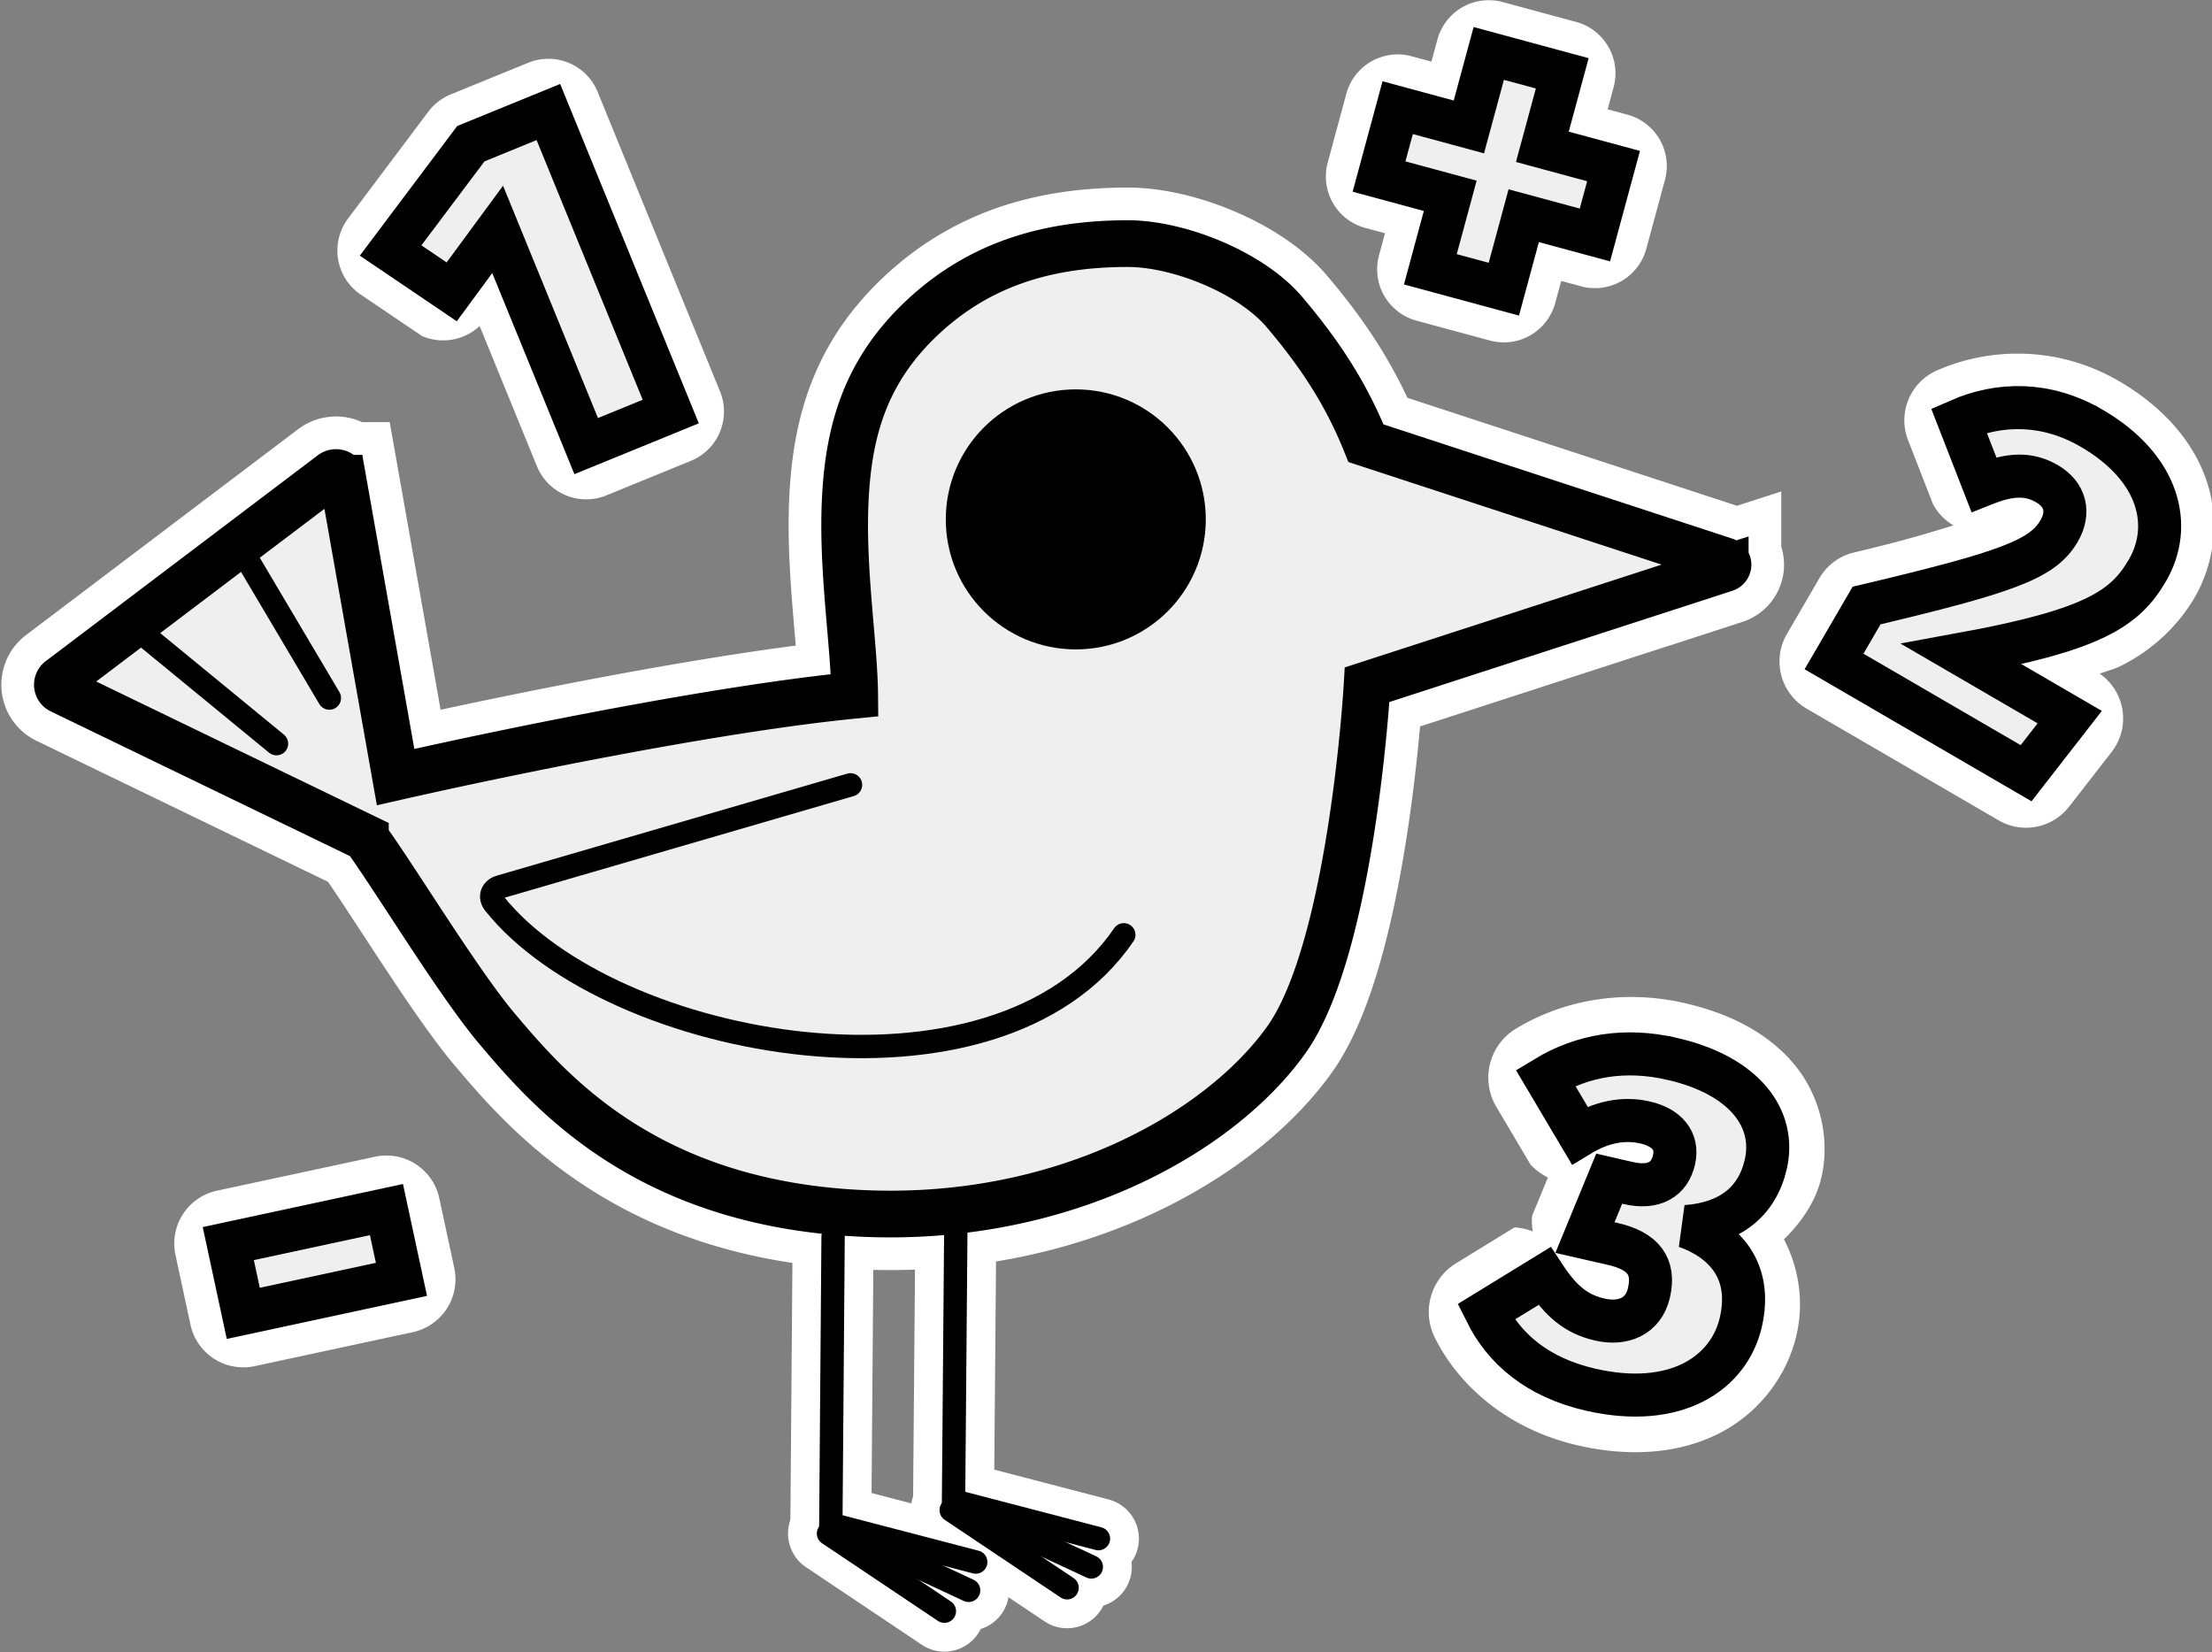 <?xml version="1.0" encoding="UTF-8" standalone="no"?>
<!-- Created with Inkscape (http://www.inkscape.org/) -->

<svg
   width="78.776mm"
   height="58.836mm"
   viewBox="0 0 78.776 58.836"
   version="1.1"
   id="svg1"
   sodipodi:docname="bevy_numbers.svg"
   inkscape:version="1.4.2 (ebf0e940d0, 2025-05-08)"
   xmlns:inkscape="http://www.inkscape.org/namespaces/inkscape"
   xmlns:sodipodi="http://sodipodi.sourceforge.net/DTD/sodipodi-0.dtd"
   xmlns:xlink="http://www.w3.org/1999/xlink"
   xmlns="http://www.w3.org/2000/svg"
   xmlns:svg="http://www.w3.org/2000/svg">
  <rect x="0" y="0" width="78.776" height="58.836" fill="#808080" stroke="none"/>
  <sodipodi:namedview
     id="namedview1"
     pagecolor="#ffffff"
     bordercolor="#000000"
     borderopacity="0.25"
     inkscape:showpageshadow="2"
     inkscape:pageopacity="0.0"
     inkscape:pagecheckerboard="0"
     inkscape:deskcolor="#d1d1d1"
     inkscape:document-units="mm"
     inkscape:zoom="1.8155583"
     inkscape:cx="126.95819"
     inkscape:cy="221.1441"
     inkscape:window-width="3440"
     inkscape:window-height="1440"
     inkscape:window-x="0"
     inkscape:window-y="0"
     inkscape:window-maximized="1"
     inkscape:current-layer="g1" />
  <defs
     id="defs1">
    <inkscape:path-effect
       effect="fillet_chamfer"
       id="path-effect5"
       is_visible="true"
       lpeversion="1"
       nodesatellites_param="F,0,0,1,0,0.775,0,1 @ F,0,0,1,0,0.518,0,1 @ F,0,0,1,0,0.511,0,1 @ F,0,0,1,0,0,0,1 @ F,0,0,1,0,0,0,1 @ F,0,0,1,0,0,0,1 @ F,0,0,1,0,0,0,1 @ F,0,0,1,0,0.382,0,1 @ F,0,0,1,0,0.49,0,1 @ F,0,0,1,0,0,0,1 @ F,0,0,1,0,0,0,1 @ F,0,0,1,0,0,0,1 @ F,0,0,1,0,0.482,0,1 @ F,0,0,1,0,0,0,1 @ F,0,0,1,0,0.506,0,1"
       radius="0"
       unit="px"
       method="auto"
       mode="F"
       chamfer_steps="1"
       flexible="false"
       use_knot_distance="true"
       apply_no_radius="true"
       apply_with_radius="true"
       only_selected="false"
       hide_knots="false" />
    <inkscape:path-effect
       effect="fillet_chamfer"
       id="path-effect9"
       is_visible="true"
       lpeversion="1"
       nodesatellites_param="F,0,0,1,0,0,0,1 @ F,0,0,1,0,0,0,1 @ F,0,0,1,0,0,0,1 @ F,0,0,1,0,0,0,1 @ F,0,0,1,0,0,0,1 @ F,0,0,1,0,1.429,0,1 @ F,0,0,1,0,1.312,0,1 @ F,0,0,1,0,0,0,1 @ F,0,0,1,0,0,0,1 @ F,0,0,1,0,0,0,1 @ F,0,0,1,0,0,0,1 @ F,0,0,1,0,0,0,1 @ F,0,0,1,0,0,0,1 @ F,0,0,1,0,1.585,0,1 @ F,0,0,1,0,0,0,1 @ F,0,0,1,0,0,0,1"
       radius="0"
       unit="px"
       method="auto"
       mode="F"
       chamfer_steps="1"
       flexible="false"
       use_knot_distance="true"
       apply_no_radius="true"
       apply_with_radius="true"
       only_selected="false"
       hide_knots="false" />
    <inkscape:path-effect
       effect="fillet_chamfer"
       id="path-effect8"
       is_visible="true"
       lpeversion="1"
       nodesatellites_param="F,0,0,1,0,0,0,1 @ F,0,0,1,0,1.975,0,1 @ F,0,0,1,0,0,0,1"
       radius="0"
       unit="px"
       method="auto"
       mode="F"
       chamfer_steps="1"
       flexible="false"
       use_knot_distance="true"
       apply_no_radius="true"
       apply_with_radius="true"
       only_selected="false"
       hide_knots="false" />
    <inkscape:path-effect
       effect="fillet_chamfer"
       id="path-effect6"
       is_visible="true"
       lpeversion="1"
       nodesatellites_param="F,0,0,1,0,0,0,1 @ F,0,0,1,0,0,0,1 @ F,0,0,1,0,0,0,1 @ F,0,0,1,0,0,0,1 @ F,0,0,1,0,0,0,1 @ F,0,0,1,0,0,0,1 @ F,0,0,1,0,0,0,1 @ F,0,0,1,0,0,0,1 @ F,0,0,1,0,0,0,1 @ F,0,0,1,0,0,0,1 @ F,0,0,1,0,0,0,1 @ F,0,0,1,0,0,0,1 @ F,0,0,1,0,0,0,1 @ F,0,0,1,0,2.735,0,1 @ F,0,0,1,0,0,0,1 @ F,0,0,1,0,0,0,1"
       radius="0"
       unit="px"
       method="auto"
       mode="F"
       chamfer_steps="1"
       flexible="false"
       use_knot_distance="true"
       apply_no_radius="true"
       apply_with_radius="true"
       only_selected="false"
       hide_knots="false" />
    <inkscape:path-effect
       effect="fillet_chamfer"
       id="path-effect9-2"
       is_visible="true"
       lpeversion="1"
       nodesatellites_param="F,0,0,1,0,0,0,1 @ F,0,0,1,0,0,0,1 @ F,0,0,1,0,0,0,1 @ F,0,0,1,0,0,0,1 @ F,0,0,1,0,0,0,1 @ F,0,0,1,0,1.429,0,1 @ F,0,0,1,0,1.312,0,1 @ F,0,0,1,0,0,0,1 @ F,0,0,1,0,0,0,1 @ F,0,0,1,0,0,0,1 @ F,0,0,1,0,0,0,1 @ F,0,0,1,0,0,0,1 @ F,0,0,1,0,0,0,1 @ F,0,0,1,0,1.585,0,1 @ F,0,0,1,0,0,0,1 @ F,0,0,1,0,0,0,1"
       radius="0"
       unit="px"
       method="auto"
       mode="F"
       chamfer_steps="1"
       flexible="false"
       use_knot_distance="true"
       apply_no_radius="true"
       apply_with_radius="true"
       only_selected="false"
       hide_knots="false" />
    <inkscape:path-effect
       effect="fillet_chamfer"
       id="path-effect8-5"
       is_visible="true"
       lpeversion="1"
       nodesatellites_param="F,0,0,1,0,0,0,1 @ F,0,0,1,0,1.975,0,1 @ F,0,0,1,0,0,0,1"
       radius="0"
       unit="px"
       method="auto"
       mode="F"
       chamfer_steps="1"
       flexible="false"
       use_knot_distance="true"
       apply_no_radius="true"
       apply_with_radius="true"
       only_selected="false"
       hide_knots="false" />
    <inkscape:path-effect
       effect="fillet_chamfer"
       id="path-effect9-2-4"
       is_visible="true"
       lpeversion="1"
       nodesatellites_param="F,0,0,1,0,0,0,1 @ F,0,0,1,0,0,0,1 @ F,0,0,1,0,0,0,1 @ F,0,0,1,0,0,0,1 @ F,0,0,1,0,0,0,1 @ F,0,0,1,0,1.429,0,1 @ F,0,0,1,0,1.312,0,1 @ F,0,0,1,0,0,0,1 @ F,0,0,1,0,0,0,1 @ F,0,0,1,0,0,0,1 @ F,0,0,1,0,0,0,1 @ F,0,0,1,0,0,0,1 @ F,0,0,1,0,0,0,1 @ F,0,0,1,0,1.585,0,1 @ F,0,0,1,0,0,0,1 @ F,0,0,1,0,0,0,1"
       radius="0"
       unit="px"
       method="auto"
       mode="F"
       chamfer_steps="1"
       flexible="false"
       use_knot_distance="true"
       apply_no_radius="true"
       apply_with_radius="true"
       only_selected="false"
       hide_knots="false" />
    <inkscape:path-effect
       effect="fillet_chamfer"
       id="path-effect9-2-4-4"
       is_visible="true"
       lpeversion="1"
       nodesatellites_param="F,0,0,1,0,0,0,1 @ F,0,0,1,0,0,0,1 @ F,0,0,1,0,0,0,1 @ F,0,0,1,0,0,0,1 @ F,0,0,1,0,0,0,1 @ F,0,0,1,0,1.429,0,1 @ F,0,0,1,0,1.312,0,1 @ F,0,0,1,0,0,0,1 @ F,0,0,1,0,0,0,1 @ F,0,0,1,0,0,0,1 @ F,0,0,1,0,0,0,1 @ F,0,0,1,0,0,0,1 @ F,0,0,1,0,0,0,1 @ F,0,0,1,0,1.585,0,1 @ F,0,0,1,0,0,0,1 @ F,0,0,1,0,0,0,1"
       radius="0"
       unit="px"
       method="auto"
       mode="F"
       chamfer_steps="1"
       flexible="false"
       use_knot_distance="true"
       apply_no_radius="true"
       apply_with_radius="true"
       only_selected="false"
       hide_knots="false" />
    <inkscape:path-effect
       effect="fillet_chamfer"
       id="path-effect9-2-8"
       is_visible="true"
       lpeversion="1"
       nodesatellites_param="F,0,0,1,0,0,0,1 @ F,0,0,1,0,0,0,1 @ F,0,0,1,0,0,0,1 @ F,0,0,1,0,0,0,1 @ F,0,0,1,0,0,0,1 @ F,0,0,1,0,1.429,0,1 @ F,0,0,1,0,1.312,0,1 @ F,0,0,1,0,0,0,1 @ F,0,0,1,0,0,0,1 @ F,0,0,1,0,0,0,1 @ F,0,0,1,0,0,0,1 @ F,0,0,1,0,0,0,1 @ F,0,0,1,0,0,0,1 @ F,0,0,1,0,1.585,0,1 @ F,0,0,1,0,0,0,1 @ F,0,0,1,0,0,0,1"
       radius="0"
       unit="px"
       method="auto"
       mode="F"
       chamfer_steps="1"
       flexible="false"
       use_knot_distance="true"
       apply_no_radius="true"
       apply_with_radius="true"
       only_selected="false"
       hide_knots="false" />
    <inkscape:path-effect
       effect="fillet_chamfer"
       id="path-effect8-5-1"
       is_visible="true"
       lpeversion="1"
       nodesatellites_param="F,0,0,1,0,0,0,1 @ F,0,0,1,0,1.975,0,1 @ F,0,0,1,0,0,0,1"
       radius="0"
       unit="px"
       method="auto"
       mode="F"
       chamfer_steps="1"
       flexible="false"
       use_knot_distance="true"
       apply_no_radius="true"
       apply_with_radius="true"
       only_selected="false"
       hide_knots="false" />
    <inkscape:path-effect
       effect="fillet_chamfer"
       id="path-effect9-2-4-4-7"
       is_visible="true"
       lpeversion="1"
       nodesatellites_param="F,0,0,1,0,0,0,1 @ F,0,0,1,0,0,0,1 @ F,0,0,1,0,0,0,1 @ F,0,0,1,0,0,0,1 @ F,0,0,1,0,0,0,1 @ F,0,0,1,0,1.429,0,1 @ F,0,0,1,0,1.312,0,1 @ F,0,0,1,0,0,0,1 @ F,0,0,1,0,0,0,1 @ F,0,0,1,0,0,0,1 @ F,0,0,1,0,0,0,1 @ F,0,0,1,0,0,0,1 @ F,0,0,1,0,0,0,1 @ F,0,0,1,0,1.585,0,1 @ F,0,0,1,0,0,0,1 @ F,0,0,1,0,0,0,1"
       radius="0"
       unit="px"
       method="auto"
       mode="F"
       chamfer_steps="1"
       flexible="false"
       use_knot_distance="true"
       apply_no_radius="true"
       apply_with_radius="true"
       only_selected="false"
       hide_knots="false" />
    <inkscape:path-effect
       effect="fillet_chamfer"
       id="path-effect9-2-8-5"
       is_visible="true"
       lpeversion="1"
       nodesatellites_param="F,0,0,1,0,0,0,1 @ F,0,0,1,0,0,0,1 @ F,0,0,1,0,0,0,1 @ F,0,0,1,0,0,0,1 @ F,0,0,1,0,0,0,1 @ F,0,0,1,0,1.429,0,1 @ F,0,0,1,0,1.312,0,1 @ F,0,0,1,0,0,0,1 @ F,0,0,1,0,0,0,1 @ F,0,0,1,0,0,0,1 @ F,0,0,1,0,0,0,1 @ F,0,0,1,0,0,0,1 @ F,0,0,1,0,0,0,1 @ F,0,0,1,0,1.585,0,1 @ F,0,0,1,0,0,0,1 @ F,0,0,1,0,0,0,1"
       radius="0"
       unit="px"
       method="auto"
       mode="F"
       chamfer_steps="1"
       flexible="false"
       use_knot_distance="true"
       apply_no_radius="true"
       apply_with_radius="true"
       only_selected="false"
       hide_knots="false" />
    <inkscape:path-effect
       effect="fillet_chamfer"
       id="path-effect8-5-1-9"
       is_visible="true"
       lpeversion="1"
       nodesatellites_param="F,0,0,1,0,0,0,1 @ F,0,0,1,0,1.975,0,1 @ F,0,0,1,0,0,0,1"
       radius="0"
       unit="px"
       method="auto"
       mode="F"
       chamfer_steps="1"
       flexible="false"
       use_knot_distance="true"
       apply_no_radius="true"
       apply_with_radius="true"
       only_selected="false"
       hide_knots="false" />
    <inkscape:path-effect
       effect="fillet_chamfer"
       id="path-effect9-2-4-4-7-7"
       is_visible="true"
       lpeversion="1"
       nodesatellites_param="F,0,0,1,0,0,0,1 @ F,0,0,1,0,0,0,1 @ F,0,0,1,0,0,0,1 @ F,0,0,1,0,0,0,1 @ F,0,0,1,0,0,0,1 @ F,0,0,1,0,1.429,0,1 @ F,0,0,1,0,1.312,0,1 @ F,0,0,1,0,0,0,1 @ F,0,0,1,0,0,0,1 @ F,0,0,1,0,0,0,1 @ F,0,0,1,0,0,0,1 @ F,0,0,1,0,0,0,1 @ F,0,0,1,0,0,0,1 @ F,0,0,1,0,1.585,0,1 @ F,0,0,1,0,0,0,1 @ F,0,0,1,0,0,0,1"
       radius="0"
       unit="px"
       method="auto"
       mode="F"
       chamfer_steps="1"
       flexible="false"
       use_knot_distance="true"
       apply_no_radius="true"
       apply_with_radius="true"
       only_selected="false"
       hide_knots="false" />
    <inkscape:path-effect
       effect="fillet_chamfer"
       id="path-effect9-2-8-5-6"
       is_visible="true"
       lpeversion="1"
       nodesatellites_param="F,0,0,1,0,0,0,1 @ F,0,0,1,0,0,0,1 @ F,0,0,1,0,0,0,1 @ F,0,0,1,0,0,0,1 @ F,0,0,1,0,0,0,1 @ F,0,0,1,0,1.429,0,1 @ F,0,0,1,0,1.312,0,1 @ F,0,0,1,0,0,0,1 @ F,0,0,1,0,0,0,1 @ F,0,0,1,0,0,0,1 @ F,0,0,1,0,0,0,1 @ F,0,0,1,0,0,0,1 @ F,0,0,1,0,0,0,1 @ F,0,0,1,0,1.585,0,1 @ F,0,0,1,0,0,0,1 @ F,0,0,1,0,0,0,1"
       radius="0"
       unit="px"
       method="auto"
       mode="F"
       chamfer_steps="1"
       flexible="false"
       use_knot_distance="true"
       apply_no_radius="true"
       apply_with_radius="true"
       only_selected="false"
       hide_knots="false" />
    <inkscape:path-effect
       effect="fillet_chamfer"
       id="path-effect8-5-1-9-4"
       is_visible="true"
       lpeversion="1"
       nodesatellites_param="F,0,0,1,0,0,0,1 @ F,0,0,1,0,1.975,0,1 @ F,0,0,1,0,0,0,1"
       radius="0"
       unit="px"
       method="auto"
       mode="F"
       chamfer_steps="1"
       flexible="false"
       use_knot_distance="true"
       apply_no_radius="true"
       apply_with_radius="true"
       only_selected="false"
       hide_knots="false" />
  </defs>
  <g
     inkscape:label="Layer 1"
     inkscape:groupmode="layer"
     id="layer1"
     transform="translate(-41.351,-15.568)">
    <g
       id="g1"
       transform="matrix(0.681,0,0,0.681,23.029,5.125)">
      <path
         id="path1-5-4-9-5"
         style="font-variation-settings:'wght' 900;fill:#4d4d4d;stroke:#ffffff;stroke-width:14.4;stroke-dasharray:none;stroke-opacity:1;paint-order:stroke fill markers"
         d="m -128.265,56.181 c -10.159,0 -18.948,2.558 -26.297,9.401 -7.349,6.843 -9.581,14.51 -10.014,23.532 -0.433,9.022 1.155,18.497 1.216,25.088 -17.531,1.722 -44.034,7.134 -58.991,10.521 l -6.796,-38.408 a 0.875,0.875 21.427 0 0 -1.389,-0.545 l -34.955,26.448 a 0.803,0.803 84.349 0 0 0.135,1.363 l 39.124,18.922 v 5.1e-4 c 3.682,5.023 11.88,18.577 16.881,24.51 6.804,8.072 19.125,22.389 46.606,23.754 26.084,1.295 46.411,-10.427 54.855,-22.299 8.444,-11.872 10.369,-45.612 10.369,-45.612 l 46.014,-14.927 a 0.517,0.517 90.081 0 0 0.001,-0.983 L -97.668,81.825 c -2.583,-6.456 -6.068,-11.668 -10.504,-16.882 -4.278,-5.029 -13.508,-8.762 -20.092,-8.762 z"
         sodipodi:nodetypes="sszccccccsszcccss"
         transform="matrix(0.407,0,0,0.407,138.089,5.208)"
         inkscape:original-d="m -128.26452,56.18125 c -10.15939,0 -18.9477,2.557791 -26.29658,9.400977 -7.34889,6.843187 -9.58125,14.509857 -10.01386,23.532206 -0.43261,9.022349 1.15461,18.497427 1.21575,25.087897 -17.53058,1.72245 -44.03426,7.13366 -58.99104,10.52078 l -7.04504,-39.815656 -37.14089,28.101646 40.30452,19.49287 v 5.1e-4 c 3.68222,5.02333 11.88028,18.57725 16.88089,24.50959 6.8043,8.0721 19.12472,22.38881 46.60619,23.75362 26.0845,1.29543 46.41062,-10.42668 54.85505,-22.29876 8.44443,-11.87208 10.36891,-45.61229 10.36891,-45.61229 L -49.99866,97.43841 -97.66808,81.825472 c -2.58318,-6.455814 -6.06805,-11.667975 -10.50427,-16.882482 -4.27849,-5.029094 -13.50785,-8.76174 -20.09217,-8.76174 z"
         inkscape:path-effect="#path-effect9-2-4-4" />
      <g
         id="g4-1-4-7-0"
         transform="matrix(0.407,0,0,0.407,25.352,16.716)"
         style="stroke:#ffffff;stroke-width:10.4;stroke-dasharray:none;stroke-opacity:1">
        <path
           style="font-variation-settings:'wght' 900;fill:none;fill-opacity:1;stroke:#ffffff;stroke-width:10.4;stroke-linecap:round;stroke-dasharray:none;stroke-opacity:1;paint-order:stroke fill markers"
           d="m 126.625,154.74 -0.299,35.66"
           id="path4-1-6-29-5-9-3-9"
           sodipodi:nodetypes="cc" />
        <path
           style="font-variation-settings:'wght' 900;fill:none;fill-opacity:1;stroke:#ffffff;stroke-width:10.4;stroke-linecap:round;stroke-dasharray:none;stroke-opacity:1;paint-order:stroke fill markers"
           d="m 126.032,190.631 14.891,9.976"
           id="path4-1-6-2-3-5-2-6-6"
           sodipodi:nodetypes="cc" />
        <path
           style="font-variation-settings:'wght' 900;fill:none;fill-opacity:1;stroke:#ffffff;stroke-width:10.4;stroke-linecap:round;stroke-dasharray:none;stroke-opacity:1;paint-order:stroke fill markers"
           d="m 127.164,190.071 16.874,7.861"
           id="path4-1-6-2-5-1-4-0-5-3"
           sodipodi:nodetypes="cc" />
        <path
           style="font-variation-settings:'wght' 900;fill:none;fill-opacity:1;stroke:#ffffff;stroke-width:10.4;stroke-linecap:round;stroke-dasharray:none;stroke-opacity:1;paint-order:stroke fill markers"
           d="m 127.092,189.634 17.862,4.661"
           id="path4-1-6-2-5-9-9-7-6-6-8"
           sodipodi:nodetypes="cc" />
      </g>
      <g
         id="g6-0-6-1-3"
         transform="matrix(0.407,0,0,0.407,26.065,16.598)"
         style="stroke:#ffffff;stroke-width:10.4;stroke-dasharray:none;stroke-opacity:1">
        <g
           id="g5-6-8-5-9"
           style="stroke:#ffffff;stroke-width:10.4;stroke-dasharray:none;stroke-opacity:1">
          <path
             style="font-variation-settings:'wght' 900;fill:none;fill-opacity:1;stroke:#ffffff;stroke-width:10.4;stroke-linecap:round;stroke-dasharray:none;stroke-opacity:1;paint-order:stroke fill markers"
             d="m 109.107,155.771 -0.299,37.927"
             id="path4-1-6-3-8-9-0"
             sodipodi:nodetypes="cc" />
          <path
             style="font-variation-settings:'wght' 900;fill:none;fill-opacity:1;stroke:#ffffff;stroke-width:10.4;stroke-linecap:round;stroke-dasharray:none;stroke-opacity:1;paint-order:stroke fill markers"
             d="m 108.514,193.929 14.891,9.976"
             id="path4-1-6-2-2-4-7-8"
             sodipodi:nodetypes="cc" />
        </g>
        <path
           style="font-variation-settings:'wght' 900;fill:none;fill-opacity:1;stroke:#ffffff;stroke-width:10.4;stroke-linecap:round;stroke-dasharray:none;stroke-opacity:1;paint-order:stroke fill markers"
           d="m 109.646,193.369 16.874,7.861"
           id="path4-1-6-2-5-0-3-7-8"
           sodipodi:nodetypes="cc" />
        <path
           style="font-variation-settings:'wght' 900;fill:none;fill-opacity:1;stroke:#ffffff;stroke-width:10.4;stroke-linecap:round;stroke-dasharray:none;stroke-opacity:1;paint-order:stroke fill markers"
           d="m 109.573,192.932 17.862,4.661"
           id="path4-1-6-2-5-9-6-1-6-5"
           sodipodi:nodetypes="cc" />
      </g>
      <path
         id="path1-5-4-1"
         style="font-variation-settings:'wght' 900;fill:#efefef;fill-opacity:1;stroke:#000000;stroke-width:6;stroke-dasharray:none;stroke-opacity:1;paint-order:stroke fill markers"
         d="m -128.265,56.181 c -10.159,0 -18.948,2.558 -26.297,9.401 -7.349,6.843 -9.581,14.51 -10.014,23.532 -0.433,9.022 1.155,18.497 1.216,25.088 -17.531,1.722 -44.034,7.134 -58.991,10.521 l -6.796,-38.408 a 0.875,0.875 21.427 0 0 -1.389,-0.545 l -34.955,26.448 a 0.803,0.803 84.349 0 0 0.135,1.363 l 39.124,18.922 v 5.1e-4 c 3.682,5.023 11.88,18.577 16.881,24.51 6.804,8.072 19.125,22.389 46.606,23.754 26.084,1.295 46.411,-10.427 54.855,-22.299 8.444,-11.872 10.369,-45.612 10.369,-45.612 l 46.014,-14.927 a 0.517,0.517 90.081 0 0 0.001,-0.983 L -97.668,81.825 c -2.583,-6.456 -6.068,-11.668 -10.504,-16.882 -4.278,-5.029 -13.508,-8.762 -20.092,-8.762 z"
         sodipodi:nodetypes="sszccccccsszcccss"
         inkscape:path-effect="#path-effect9-2-8"
         inkscape:original-d="m -128.26452,56.18125 c -10.15939,0 -18.9477,2.557791 -26.29658,9.400977 -7.34889,6.843187 -9.58125,14.509857 -10.01386,23.532206 -0.43261,9.022349 1.15461,18.497427 1.21575,25.087897 -17.53058,1.72245 -44.03426,7.13366 -58.99104,10.52078 l -7.04504,-39.815656 -37.14089,28.101646 40.30452,19.49287 v 5.1e-4 c 3.68222,5.02333 11.88028,18.57725 16.88089,24.50959 6.8043,8.0721 19.12472,22.38881 46.60619,23.75362 26.0845,1.29543 46.41062,-10.42668 54.85505,-22.29876 8.44443,-11.87208 10.36891,-45.61229 10.36891,-45.61229 L -49.99866,97.43841 -97.66808,81.825472 c -2.58318,-6.455814 -6.06805,-11.667975 -10.50427,-16.882482 -4.27849,-5.029094 -13.50785,-8.76174 -20.09217,-8.76174 z"
         transform="matrix(0.407,0,0,0.407,138.089,5.208)" />
      <circle
         style="font-variation-settings:'wght' 900;fill:#f4f4f4;fill-opacity:1;stroke:#000000;stroke-width:2.445;stroke-dasharray:none;stroke-opacity:1;paint-order:stroke fill markers"
         id="path3-0-3-1"
         cx="83.163"
         cy="42.495"
         r="5.576" />
      <ellipse
         style="font-variation-settings:'wght' 900;fill:#000000;fill-opacity:1;stroke:none;stroke-width:1.42;stroke-dasharray:none;stroke-opacity:1;paint-order:stroke fill markers"
         id="path3-3-3-0-5"
         cx="83.163"
         cy="42.495"
         rx="4.692"
         ry="4.786" />
      <path
         style="font-variation-settings:'wght' 900;fill:none;fill-opacity:1;stroke:#000000;stroke-width:1.222;stroke-linecap:round;stroke-dasharray:none;stroke-opacity:1;paint-order:stroke fill markers"
         d="m 33.647,47.889 7.716,6.333"
         id="path4-6-7-9"
         sodipodi:nodetypes="cc" />
      <path
         style="font-variation-settings:'wght' 900;fill:none;fill-opacity:1;stroke:#000000;stroke-width:1.222;stroke-linecap:round;stroke-dasharray:none;stroke-opacity:1;paint-order:stroke fill markers"
         d="m 39.263,43.628 4.866,8.21"
         id="path4-1-1-8-8"
         sodipodi:nodetypes="cc" />
      <g
         id="g6-0-6-4"
         transform="matrix(0.407,0,0,0.407,26.065,16.598)">
        <g
           id="g5-6-8-8">
          <path
             style="font-variation-settings:'wght' 900;fill:none;fill-opacity:1;stroke:#000000;stroke-width:3;stroke-linecap:round;stroke-dasharray:none;stroke-opacity:1;paint-order:stroke fill markers"
             d="m 109.107,155.771 -0.299,37.927"
             id="path4-1-6-3-8-1"
             sodipodi:nodetypes="cc" />
          <path
             style="font-variation-settings:'wght' 900;fill:none;fill-opacity:1;stroke:#000000;stroke-width:3;stroke-linecap:round;stroke-dasharray:none;stroke-opacity:1;paint-order:stroke fill markers"
             d="m 108.514,193.929 14.891,9.976"
             id="path4-1-6-2-2-4-0"
             sodipodi:nodetypes="cc" />
        </g>
        <path
           style="font-variation-settings:'wght' 900;fill:none;fill-opacity:1;stroke:#000000;stroke-width:3;stroke-linecap:round;stroke-dasharray:none;stroke-opacity:1;paint-order:stroke fill markers"
           d="m 109.646,193.369 16.874,7.861"
           id="path4-1-6-2-5-0-3-3"
           sodipodi:nodetypes="cc" />
        <path
           style="font-variation-settings:'wght' 900;fill:none;fill-opacity:1;stroke:#000000;stroke-width:3;stroke-linecap:round;stroke-dasharray:none;stroke-opacity:1;paint-order:stroke fill markers"
           d="m 109.573,192.932 17.862,4.661"
           id="path4-1-6-2-5-9-6-1-0"
           sodipodi:nodetypes="cc" />
      </g>
      <g
         id="g4-1-4-4"
         transform="matrix(0.407,0,0,0.407,25.352,16.716)">
        <path
           style="font-variation-settings:'wght' 900;fill:none;fill-opacity:1;stroke:#000000;stroke-width:3;stroke-linecap:round;stroke-dasharray:none;stroke-opacity:1;paint-order:stroke fill markers"
           d="m 126.625,154.74 -0.299,35.66"
           id="path4-1-6-29-5-9-4"
           sodipodi:nodetypes="cc" />
        <path
           style="font-variation-settings:'wght' 900;fill:none;fill-opacity:1;stroke:#000000;stroke-width:3;stroke-linecap:round;stroke-dasharray:none;stroke-opacity:1;paint-order:stroke fill markers"
           d="m 126.032,190.631 14.891,9.976"
           id="path4-1-6-2-3-5-2-4"
           sodipodi:nodetypes="cc" />
        <path
           style="font-variation-settings:'wght' 900;fill:none;fill-opacity:1;stroke:#000000;stroke-width:3;stroke-linecap:round;stroke-dasharray:none;stroke-opacity:1;paint-order:stroke fill markers"
           d="m 127.164,190.071 16.874,7.861"
           id="path4-1-6-2-5-1-4-0-4"
           sodipodi:nodetypes="cc" />
        <path
           style="font-variation-settings:'wght' 900;fill:none;fill-opacity:1;stroke:#000000;stroke-width:3;stroke-linecap:round;stroke-dasharray:none;stroke-opacity:1;paint-order:stroke fill markers"
           d="m 127.092,189.634 17.862,4.661"
           id="path4-1-6-2-5-9-9-7-6-7"
           sodipodi:nodetypes="cc" />
      </g>
      <path
         style="font-variation-settings:'wght' 900;fill:none;fill-opacity:1;stroke:#000000;stroke-width:3;stroke-linecap:round;stroke-dasharray:none;stroke-opacity:1;paint-order:stroke fill markers"
         d="m -163.898,125.72 -45.031,13.109 c -1.047,0.305 -1.406,1.29 -0.726,2.142 14.991,18.788 64.582,27.879 80.87,4.019"
         id="path4-1-3-6-8-6"
         sodipodi:nodetypes="ccc"
         inkscape:path-effect="#path-effect8-5-1"
         inkscape:original-d="m -163.89767,125.71977 -46.92727,13.66093 c 13.37557,19.84645 65.2982,30.13326 82.03939,5.60907"
         transform="matrix(0.407,0,0,0.407,138.089,5.208)" />
      <g
         id="g15"
         transform="rotate(12.907,186.198,-276.567)">
        <path
           style="font-weight:900;font-size:24.883px;font-family:'Fira Sans';-inkscape-font-specification:'Fira Sans, Heavy';text-align:end;text-anchor:end;fill:#ffffff;fill-opacity:1;stroke:none;stroke-width:2.251;stroke-linecap:round;stroke-dasharray:none;stroke-opacity:1;paint-order:stroke fill markers"
           sodipodi:type="inkscape:offset"
           inkscape:radius="2.9888113"
           inkscape:original="M 193.7168 77.980469 C 191.22855 77.980469 189.13834 78.825489 187.49609 80.417969 L 189.91016 82.957031 C 190.83082 82.061261 191.89939 81.537109 193.09375 81.537109 C 194.26323 81.537109 195.00977 82.085286 195.00977 83.105469 C 195.00977 84.150534 194.33873 84.822266 192.94531 84.822266 L 191.92578 84.822266 L 191.37695 88.107422 L 192.87109 88.107422 C 194.51334 88.107422 195.2832 88.753573 195.2832 90.171875 C 195.2832 91.465765 194.313 92.113281 193.09375 92.113281 C 191.82475 92.113281 190.90436 91.639752 189.75977 90.544922 L 187.19727 93.058594 C 188.54093 94.700839 190.55699 95.794922 193.44336 95.794922 C 198.02174 95.794922 200.31055 93.332778 200.31055 90.595703 C 200.31055 87.808863 198.49443 86.614059 196.4043 86.365234 C 198.59396 85.693406 199.73828 84.275248 199.73828 82.259766 C 199.73828 79.821281 197.64823 77.980469 193.7168 77.980469 z "
           xlink:href="#path8"
           id="path13"
           inkscape:href="#path8"
           d="m 193.717,74.992 c -3.165,0 -6.128,1.172 -8.301,3.279 a 2.989,2.989 0 0 0 -0.086,4.205 l 2.414,2.539 a 2.989,2.989 0 0 0 1.043,0.461 l -0.357,2.139 a 2.989,2.989 0 0 0 0.217,0.791 2.989,2.989 0 0 0 -0.98,0.006 l -2.562,2.514 a 2.989,2.989 0 0 0 -0.219,4.025 c 1.86,2.273 4.917,3.832 8.559,3.832 2.825,0 5.279,-0.772 7.068,-2.27 1.789,-1.497 2.787,-3.716 2.787,-5.918 0,-1.816 -0.695,-3.48 -1.758,-4.721 0.699,-1.093 1.186,-2.312 1.186,-3.615 0,-2.073 -1.035,-4.165 -2.725,-5.439 -1.689,-1.275 -3.853,-1.828 -6.285,-1.828 z" />
        <path
           style="font-weight:900;font-size:24.883px;font-family:'Fira Sans';-inkscape-font-specification:'Fira Sans, Heavy';text-align:end;text-anchor:end;fill:#efefef;stroke:#000000;stroke-width:2.251;stroke-linecap:round;stroke-dasharray:none;stroke-opacity:1;paint-order:stroke fill markers"
           d="m 193.716,77.98 c -2.488,0 -4.578,0.846 -6.221,2.438 l 2.414,2.538 c 0.921,-0.896 1.991,-1.418 3.185,-1.418 1.169,0 1.916,0.547 1.916,1.568 0,1.045 -0.672,1.717 -2.065,1.717 h -1.02 l -0.547,3.284 h 1.493 c 1.642,0 2.414,0.647 2.414,2.065 0,1.294 -0.97,1.941 -2.19,1.941 -1.269,0 -2.19,-0.473 -3.334,-1.568 l -2.563,2.513 c 1.344,1.642 3.359,2.737 6.246,2.737 4.578,0 6.868,-2.463 6.868,-5.2 0,-2.787 -1.816,-3.981 -3.907,-4.23 2.19,-0.672 3.334,-2.09 3.334,-4.106 0,-2.438 -2.09,-4.28 -6.022,-4.28 z"
           id="path8" />
      </g>
      <g
         id="g16"
         transform="rotate(-12.132,80.964,713.113)">
        <path
           style="font-weight:900;font-size:24.883px;font-family:'Fira Sans';-inkscape-font-specification:'Fira Sans, Heavy';text-align:end;text-anchor:end;fill:#ffffff;fill-opacity:1;stroke:none;stroke-width:2.251;stroke-linecap:round;stroke-dasharray:none;stroke-opacity:1;paint-order:stroke fill markers"
           sodipodi:type="inkscape:offset"
           inkscape:radius="2.826776"
           inkscape:original="M 172.76562 85.642578 L 172.76562 89.375 L 181.22461 89.375 L 181.22461 85.642578 L 172.76562 85.642578 z "
           xlink:href="#path7"
           id="path12"
           inkscape:href="#path7"
           d="m 172.766,82.816 a 2.827,2.827 0 0 0 -2.826,2.826 V 89.375 a 2.827,2.827 0 0 0 2.826,2.826 h 8.459 A 2.827,2.827 0 0 0 184.051,89.375 v -3.732 a 2.827,2.827 0 0 0 -2.826,-2.826 z" />
        <path
           style="font-weight:900;font-size:24.883px;font-family:'Fira Sans';-inkscape-font-specification:'Fira Sans, Heavy';text-align:end;text-anchor:end;fill:#efefef;stroke:#000000;stroke-width:2.251;stroke-linecap:round;stroke-dasharray:none;stroke-opacity:1;paint-order:stroke fill markers"
           d="m 172.765,89.376 h 8.46 v -3.732 h -8.46 z"
           id="path7" />
      </g>
      <g
         id="g17"
         transform="rotate(30.19,222.418,15.163)">
        <path
           style="font-weight:900;font-size:24.883px;font-family:'Fira Sans';-inkscape-font-specification:'Fira Sans, Heavy';text-align:end;text-anchor:end;fill:#ffffff;fill-opacity:1;stroke:none;stroke-width:2.251;stroke-linecap:round;stroke-dasharray:none;stroke-opacity:1;paint-order:stroke fill markers"
           sodipodi:type="inkscape:offset"
           inkscape:radius="2.8505015"
           inkscape:original="M 159.30469 77.980469 C 156.54274 77.980469 154.45108 79.273929 153.10742 81.115234 L 155.91992 83.353516 C 156.81569 82.208921 157.63615 81.662109 158.75586 81.662109 C 159.87557 81.662109 160.54883 82.358804 160.54883 83.478516 C 160.54883 85.195408 159.30372 86.688738 153.80469 91.914062 L 153.80469 95.298828 L 165.42578 95.298828 L 165.92188 91.615234 L 159.37891 91.615234 C 164.72865 87.036854 165.57422 85.245713 165.57422 82.931641 C 165.57422 80.294096 163.48495 77.980469 159.30469 77.980469 z "
           xlink:href="#path6"
           id="path11"
           inkscape:href="#path6"
           d="m 159.305,75.131 c -3.652,0 -6.701,1.839 -8.5,4.305 a 2.851,2.851 0 0 0 0.527,3.91 l 2.812,2.238 a 2.851,2.851 0 0 0 1.482,0.422 c -0.931,1.005 -1.789,1.945 -3.785,3.842 a 2.851,2.851 0 0 0 -0.887,2.066 v 3.385 a 2.851,2.851 0 0 0 2.85,2.85 h 11.621 a 2.851,2.851 0 0 0 2.824,-2.469 l 0.496,-3.684 a 2.851,2.851 0 0 0 -2.607,-3.133 c 0.216,-0.277 0.524,-0.575 0.709,-0.85 1.147,-1.706 1.576,-3.578 1.576,-5.082 0,-2.071 -0.889,-4.174 -2.547,-5.615 -1.658,-1.441 -3.956,-2.186 -6.572,-2.186 z" />
        <path
           style="font-weight:900;font-size:24.883px;font-family:'Fira Sans';-inkscape-font-specification:'Fira Sans, Heavy';text-align:end;text-anchor:end;fill:#efefef;stroke:#000000;stroke-width:2.251;stroke-linecap:round;stroke-dasharray:none;stroke-opacity:1;paint-order:stroke fill markers"
           d="m 159.304,77.98 c -2.762,0 -4.852,1.294 -6.196,3.135 l 2.812,2.239 c 0.896,-1.145 1.717,-1.692 2.837,-1.692 1.12,0 1.792,0.697 1.792,1.816 0,1.717 -1.244,3.21 -6.743,8.435 v 3.384 h 11.62 l 0.498,-3.683 h -6.544 c 5.35,-4.578 6.196,-6.37 6.196,-8.684 0,-2.638 -2.09,-4.952 -6.27,-4.952 z"
           id="path6" />
      </g>
      <g
         id="g18"
         transform="rotate(15.141,359.083,-78.874)"
         inkscape:transform-center-x="0.87438668"
         inkscape:transform-center-y="-0.29146223">
        <path
           style="font-weight:900;font-size:24.883px;font-family:'Fira Sans';-inkscape-font-specification:'Fira Sans, Heavy';text-align:end;text-anchor:end;fill:#ffffff;fill-opacity:1;stroke:none;stroke-width:2.251;stroke-linecap:round;stroke-dasharray:none;stroke-opacity:1;paint-order:stroke fill markers"
           sodipodi:type="inkscape:offset"
           inkscape:radius="2.7838638"
           inkscape:original="M 138.92578 81.189453 L 138.92578 85.169922 L 135.06836 85.169922 L 135.06836 88.902344 L 138.92578 88.902344 L 138.92578 92.884766 L 142.90625 92.884766 L 142.90625 88.902344 L 146.76367 88.902344 L 146.76367 85.169922 L 142.90625 85.169922 L 142.90625 81.189453 L 138.92578 81.189453 z "
           xlink:href="#path5"
           id="path10"
           inkscape:href="#path5"
           d="m 138.926,78.406 a 2.784,2.784 0 0 0 -2.783,2.783 v 1.197 h -1.074 a 2.784,2.784 0 0 0 -2.783,2.783 v 3.732 a 2.784,2.784 0 0 0 2.783,2.783 h 1.074 v 1.199 a 2.784,2.784 0 0 0 2.783,2.783 h 3.98 a 2.784,2.784 0 0 0 2.783,-2.783 v -1.199 h 1.074 a 2.784,2.784 0 0 0 2.783,-2.783 v -3.732 a 2.784,2.784 0 0 0 -2.783,-2.783 h -1.074 v -1.197 a 2.784,2.784 0 0 0 -2.783,-2.783 z" />
        <path
           style="font-weight:900;font-size:24.883px;font-family:'Fira Sans';-inkscape-font-specification:'Fira Sans, Heavy';text-align:end;text-anchor:end;fill:#efefef;stroke:#000000;stroke-width:2.251;stroke-linecap:round;stroke-dasharray:none;stroke-opacity:1;paint-order:stroke fill markers"
           d="m 142.906,81.19 h -3.981 v 3.981 h -3.857 v 3.732 h 3.857 v 3.981 h 3.981 v -3.981 h 3.857 v -3.732 h -3.857 z"
           id="path5" />
      </g>
      <g
         id="g19"
         transform="rotate(-22.225,-54.288,231.541)">
        <path
           style="font-weight:900;font-size:24.883px;font-family:'Fira Sans';-inkscape-font-specification:'Fira Sans, Heavy';text-align:end;text-anchor:end;fill:#ffffff;fill-opacity:1;stroke:none;stroke-width:2.251;stroke-linecap:round;stroke-dasharray:none;stroke-opacity:1;paint-order:stroke fill markers"
           sodipodi:type="inkscape:offset"
           inkscape:radius="2.7838633"
           inkscape:original="M 122.60156 78.376953 L 116.60547 81.960938 L 118.74609 85.169922 L 122.20508 83.056641 L 122.20508 95.298828 L 126.98242 95.298828 L 126.98242 78.376953 L 122.60156 78.376953 z "
           xlink:href="#text1"
           id="path9"
           inkscape:href="#text1"
           d="m 122.602,75.594 a 2.784,2.784 0 0 0 -1.428,0.395 l -5.996,3.584 a 2.784,2.784 0 0 0 -0.889,3.934 l 2.141,3.209 a 2.784,2.784 0 0 0 2.992,0.66 v 7.924 a 2.784,2.784 0 0 0 2.783,2.783 h 4.777 a 2.784,2.784 0 0 0 2.783,-2.783 V 78.377 a 2.784,2.784 0 0 0 -2.783,-2.783 z" />
        <path
           style="font-weight:900;font-size:24.883px;font-family:'Fira Sans';-inkscape-font-specification:'Fira Sans, Heavy';text-align:end;text-anchor:end;fill:#efefef;stroke:#000000;stroke-width:2.251;stroke-linecap:round;stroke-dasharray:none;stroke-opacity:1;paint-order:stroke fill markers"
           d="m 126.982,78.378 h -4.379 l -5.997,3.583 2.14,3.21 3.459,-2.115 v 12.242 h 4.777 z"
           id="text1" />
      </g>
    </g>
    <g
       id="g5"
       transform="matrix(0.838,0,0,0.838,21.219,12.899)">
      <g
         id="g3-1"
         transform="translate(-37.971,12.381)"
         style="stroke-width:4.378;stroke-dasharray:none" />
    </g>
  </g>
</svg>
